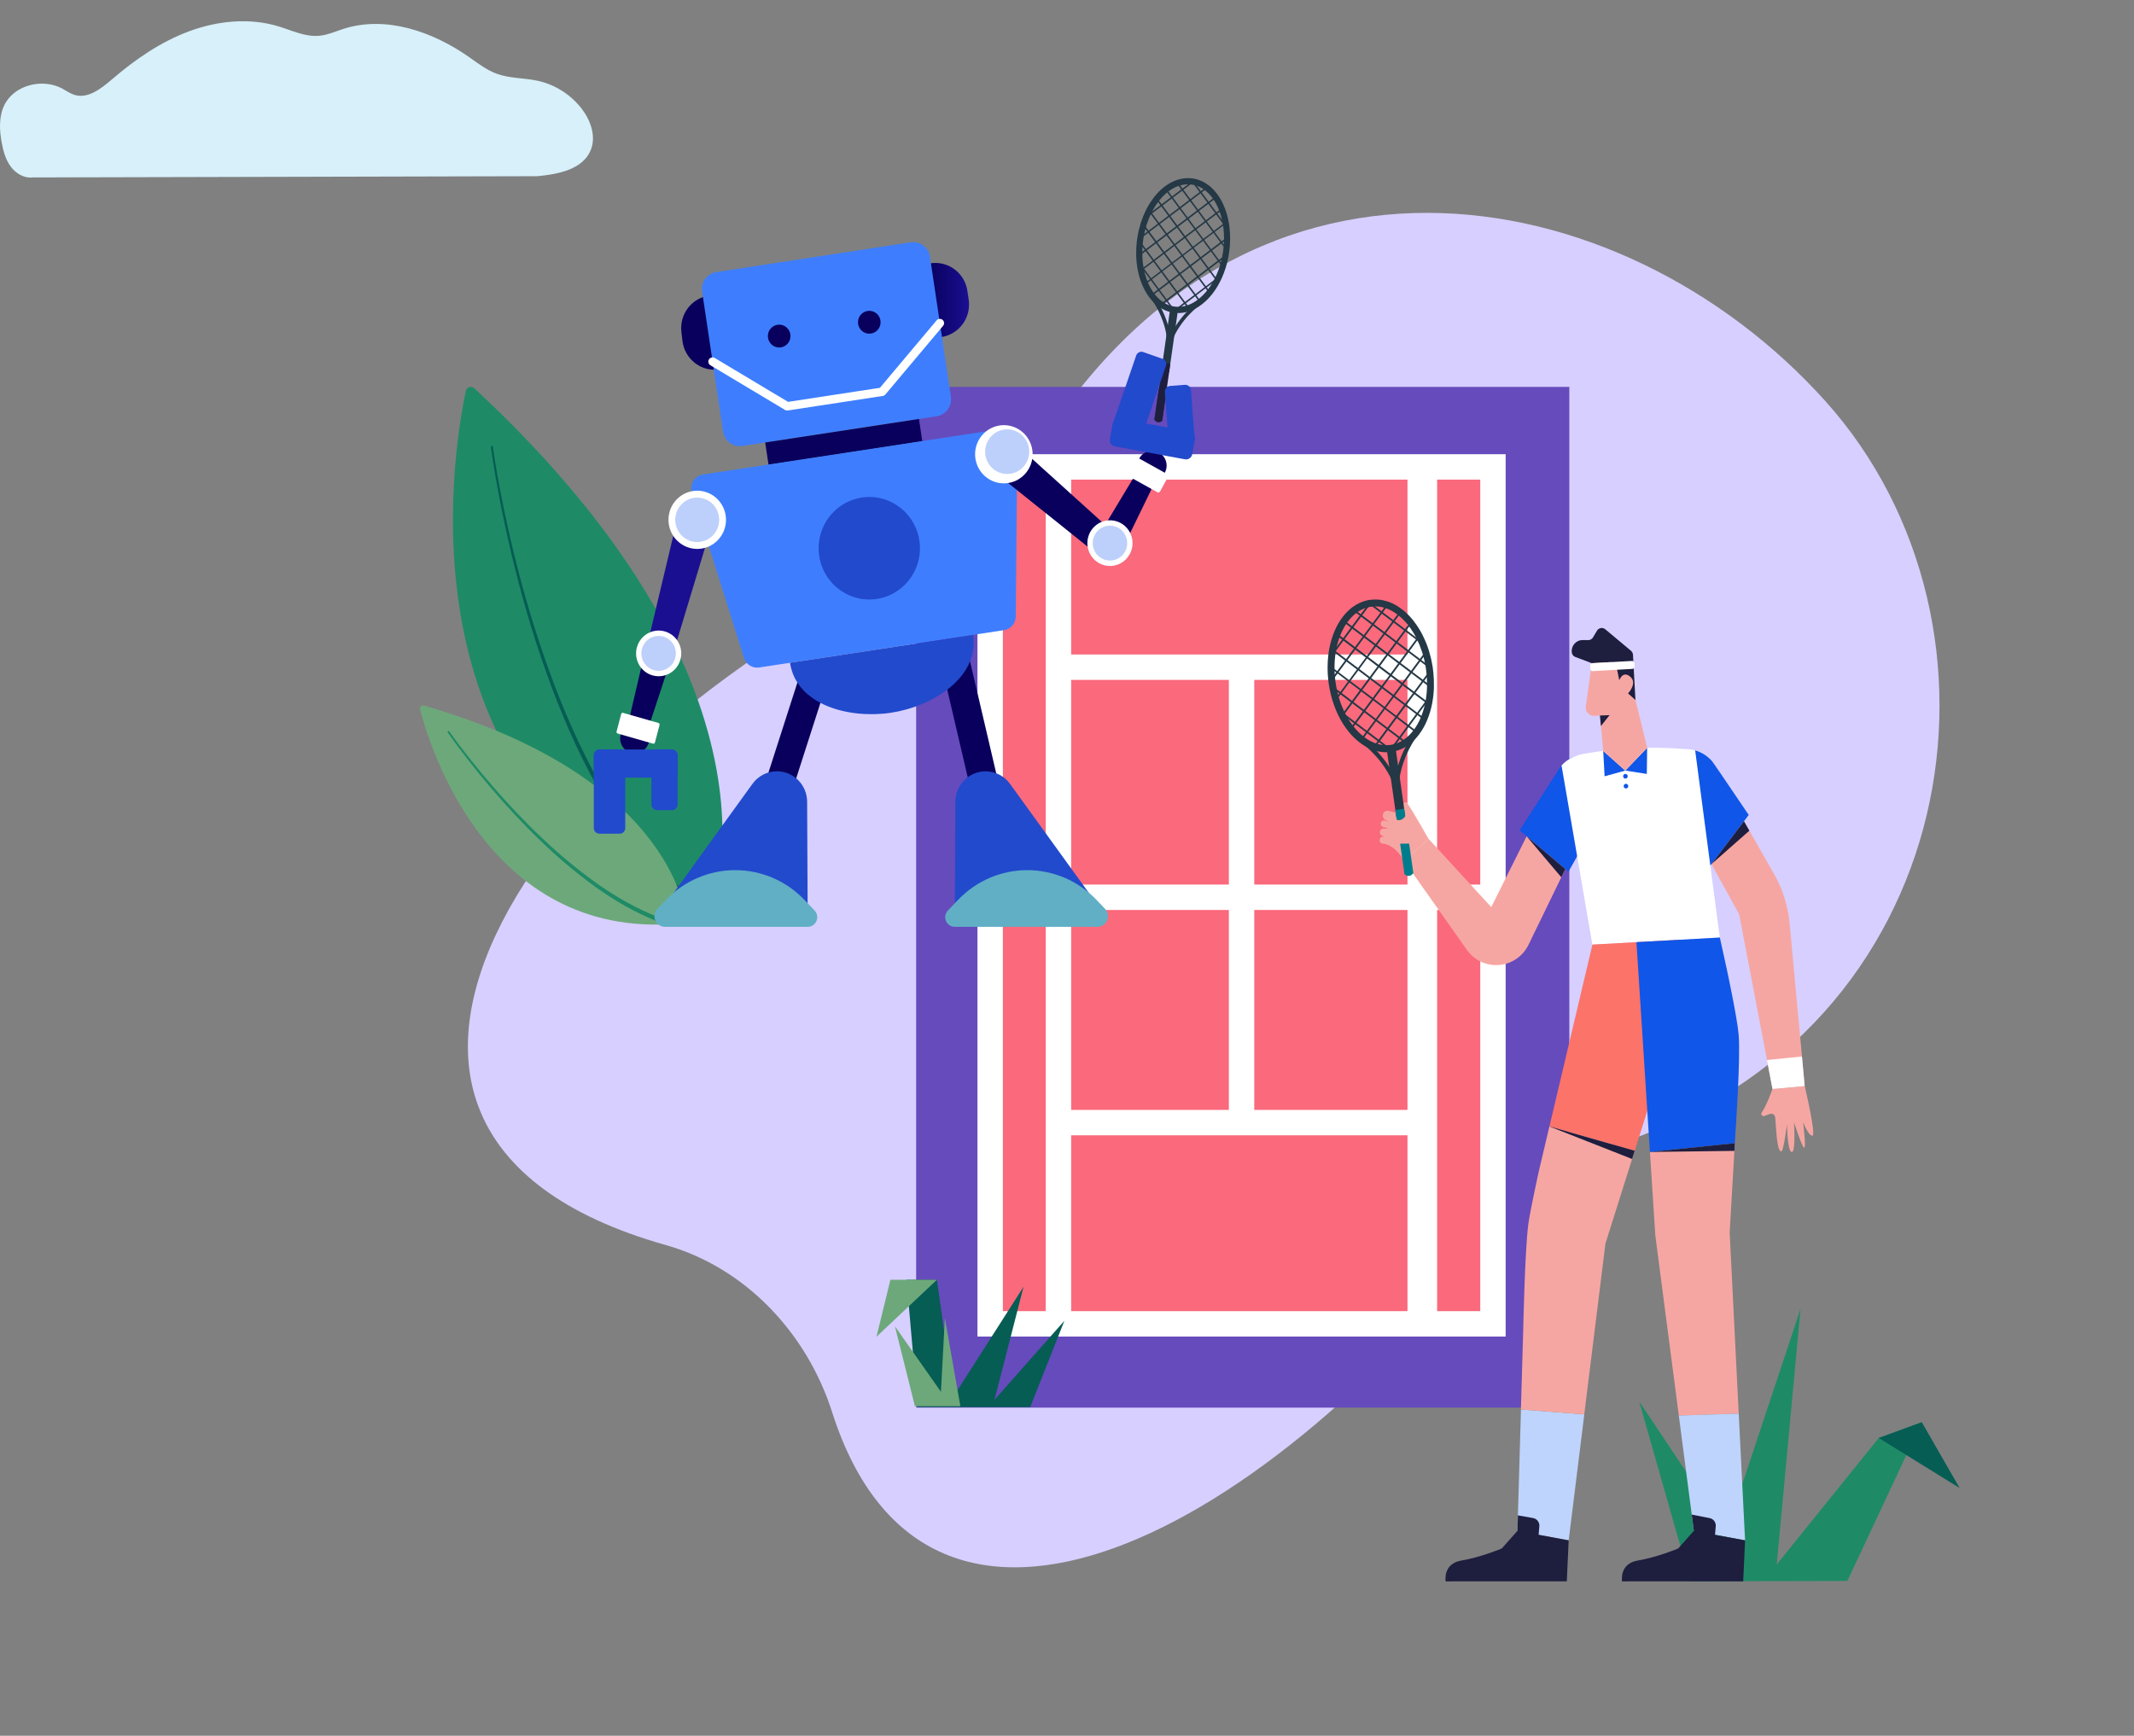 <svg width="504" height="410" viewBox="0 0 504 410" fill="none" xmlns="http://www.w3.org/2000/svg">
<rect x="0" y="0" width="504" height="410" fill="#808080" stroke="none"/>
<path d="M218.199 133.007C228.181 128.609 236.433 120.941 241.832 111.463C291.541 24.188 382.998 41.157 431.107 94.74C478.926 148.002 463.449 243.693 382.125 270.174C372.283 273.379 363.257 279.042 356.964 287.259C298.679 363.365 219.174 404.527 196.535 333.58C190.575 314.904 176.078 299.403 157.212 294.08C60.17 266.697 131.063 171.395 218.199 133.007Z" fill="#D7CFFF"/>
<path d="M399.23 373.516L387.147 331.044L407.726 361.871L425.246 309.158L419.625 369.524L443.716 339.662L453.879 335.928L436.298 373.432L399.23 373.516Z" fill="#1E8B66"/>
<path d="M453.879 335.928L462.814 351.478L443.717 339.662L453.879 335.928Z" fill="#065D54"/>
<path d="M216.372 91.387L216.372 332.49H370.637V91.387H216.372Z" fill="#664BBC"/>
<path d="M233.853 110.286V312.702H352.599V110.286H233.853Z" fill="#FA697C"/>
<path d="M233.853 211.94H352.599" stroke="white" stroke-width="6" stroke-miterlimit="10"/>
<path d="M249.98 312.702V110.282" stroke="white" stroke-width="6" stroke-miterlimit="10"/>
<path d="M335.913 312.702V110.282" stroke="white" stroke-width="7" stroke-miterlimit="10"/>
<path d="M249.98 265.166H335.913" stroke="white" stroke-width="6" stroke-miterlimit="10"/>
<path d="M249.98 157.596H335.913" stroke="white" stroke-width="6" stroke-miterlimit="10"/>
<path d="M293.226 265.166V157.595" stroke="white" stroke-width="6" stroke-miterlimit="10"/>
<path d="M233.853 110.286V312.702H352.599V110.286H233.853Z" stroke="white" stroke-width="6" stroke-miterlimit="10"/>
<path d="M110.019 92.359C107.01 106.497 92.837 189.523 167.431 216.969C167.431 216.969 190.67 164.745 112.015 91.701C111.857 91.557 111.664 91.458 111.456 91.413C111.248 91.369 111.032 91.38 110.829 91.447C110.627 91.514 110.446 91.633 110.303 91.793C110.161 91.953 110.063 92.148 110.019 92.359Z" fill="#1E8B66"/>
<path d="M115.931 105.578C116.254 107.999 116.645 110.4 117.057 112.798C117.469 115.197 117.921 117.591 118.399 119.977C119.354 124.749 120.424 129.495 121.606 134.215C123.948 143.67 126.817 152.984 130.199 162.111C133.62 171.219 137.63 180.13 142.572 188.529C143.799 190.633 145.107 192.687 146.453 194.708C146.798 195.199 147.13 195.719 147.484 196.215L148.542 197.703C149.27 198.685 149.986 199.667 150.748 200.614C153.742 204.469 157.084 208.033 160.731 211.262C160.842 211.357 160.986 211.403 161.132 211.392C161.277 211.38 161.412 211.311 161.508 211.2C161.604 211.088 161.652 210.943 161.643 210.796C161.633 210.648 161.567 210.511 161.459 210.412V210.412C157.844 207.25 154.529 203.754 151.555 199.969C150.82 199.029 150.092 198.066 149.365 197.084L148.309 195.611C147.955 195.12 147.623 194.629 147.278 194.138C145.922 192.142 144.61 190.112 143.397 188.03C138.45 179.723 134.42 170.878 130.951 161.821C127.525 152.741 124.609 143.472 122.217 134.058C121.009 129.355 119.916 124.622 118.937 119.861C118.452 117.482 117.993 115.096 117.559 112.705C117.135 110.314 116.732 107.916 116.397 105.515C116.387 105.453 116.354 105.398 116.305 105.36C116.256 105.322 116.194 105.304 116.133 105.311C116.072 105.321 116.017 105.355 115.98 105.404C115.942 105.454 115.925 105.516 115.931 105.578Z" fill="#065D54"/>
<path d="M99.191 167.529C101.311 175.807 115.591 223.477 162.203 217.951C162.203 217.951 160.786 184.12 100.076 166.643C99.955 166.612 99.828 166.613 99.707 166.647C99.586 166.68 99.476 166.744 99.387 166.833C99.298 166.923 99.233 167.033 99.198 167.155C99.164 167.277 99.162 167.406 99.191 167.529V167.529Z" fill="#6DA87A"/>
<path d="M105.722 172.972C107.326 175.284 109.014 177.523 110.739 179.74C112.464 181.957 114.245 184.122 116.076 186.258C117.908 188.394 119.766 190.485 121.685 192.533C123.604 194.58 125.567 196.588 127.59 198.528C131.619 202.441 135.915 206.062 140.448 209.362L140.873 209.673L141.307 209.973L142.173 210.567L143.042 211.163C143.333 211.362 143.631 211.544 143.927 211.733C144.522 212.109 145.106 212.497 145.708 212.86L147.523 213.925C149.971 215.317 152.508 216.542 155.116 217.593C155.242 217.643 155.382 217.64 155.505 217.586C155.629 217.531 155.726 217.429 155.775 217.302C155.824 217.175 155.822 217.034 155.768 216.909C155.714 216.784 155.613 216.685 155.487 216.636V216.636C152.914 215.625 150.41 214.442 147.991 213.096L146.179 212.06C145.582 211.704 145 211.323 144.408 210.962C144.117 210.776 143.818 210.599 143.529 210.405L142.666 209.823L141.8 209.241L141.358 208.947L140.936 208.642C136.403 205.405 132.102 201.847 128.066 197.995C126.03 196.085 124.065 194.097 122.134 192.079C120.203 190.061 118.333 188.001 116.501 185.875C114.669 183.749 112.876 181.618 111.132 179.421C109.388 177.224 107.687 175.002 106.074 172.724C106.038 172.687 105.991 172.665 105.94 172.66C105.889 172.655 105.839 172.669 105.797 172.698C105.755 172.728 105.725 172.771 105.712 172.82C105.699 172.87 105.703 172.923 105.724 172.969L105.722 172.972Z" fill="#1E8B66"/>
<path d="M221.604 79.706V79.693L219.003 62.297H219.015L219.743 62.187C220.734 62.033 221.745 62.079 222.719 62.321C223.693 62.563 224.61 62.997 225.417 63.599L225.439 63.613C226.252 64.216 226.938 64.976 227.459 65.849C227.979 66.722 228.324 67.691 228.472 68.7L228.78 70.769C228.931 71.778 228.885 72.806 228.644 73.796C228.402 74.786 227.97 75.718 227.372 76.538C226.774 77.359 226.023 78.053 225.16 78.579C224.297 79.106 223.34 79.455 222.344 79.607L221.604 79.706Z" fill="url(#paint0_linear)"/>
<path d="M164.267 85.85L164.024 85.656C163.233 85.025 162.573 84.241 162.083 83.349C161.594 82.458 161.284 81.477 161.171 80.464L160.928 78.382C160.813 77.369 160.896 76.343 161.173 75.363C161.45 74.383 161.915 73.467 162.542 72.669C163.169 71.871 163.945 71.206 164.826 70.712C165.708 70.218 166.677 69.904 167.678 69.79L168.406 69.704V69.719L170.376 87.203H170.363L169.636 87.286C167.731 87.507 165.814 86.994 164.267 85.85V85.85Z" fill="url(#paint1_linear)"/>
<path d="M215.075 57.24L169.184 64.263C166.998 64.597 165.494 66.662 165.825 68.874L170.768 101.946C171.098 104.158 173.138 105.68 175.324 105.346L221.215 98.323C223.401 97.988 224.905 95.924 224.575 93.712L219.632 60.639C219.301 58.427 217.261 56.905 215.075 57.24Z" fill="#3E7EFE"/>
<path d="M206.973 74.007C207.384 74.341 207.689 74.79 207.848 75.298C208.008 75.806 208.015 76.351 207.869 76.864C207.723 77.376 207.43 77.833 207.027 78.177C206.625 78.522 206.131 78.738 205.607 78.798C205.083 78.859 204.554 78.761 204.085 78.517C203.616 78.274 203.229 77.895 202.973 77.429C202.717 76.963 202.602 76.431 202.644 75.899C202.687 75.368 202.883 74.861 203.21 74.442C203.428 74.162 203.699 73.929 204.006 73.756C204.314 73.583 204.652 73.473 205.002 73.432C205.352 73.392 205.706 73.422 206.044 73.521C206.382 73.619 206.698 73.785 206.973 74.007Z" fill="url(#paint2_linear)"/>
<path d="M185.691 77.273C186.103 77.606 186.408 78.056 186.568 78.565C186.727 79.074 186.734 79.619 186.588 80.132C186.441 80.645 186.147 81.102 185.744 81.446C185.34 81.79 184.845 82.006 184.321 82.065C183.796 82.124 183.266 82.025 182.798 81.78C182.329 81.534 181.943 81.154 181.688 80.686C181.433 80.219 181.321 79.686 181.365 79.153C181.41 78.621 181.609 78.115 181.938 77.697C182.157 77.42 182.427 77.189 182.735 77.017C183.042 76.846 183.379 76.737 183.728 76.698C184.076 76.658 184.429 76.689 184.766 76.787C185.103 76.886 185.417 77.051 185.691 77.273V77.273Z" fill="url(#paint3_linear)"/>
<path d="M168.292 85.416L185.919 95.967L208.341 92.537L221.968 76.32" stroke="white" stroke-width="2" stroke-linecap="round" stroke-linejoin="round"/>
<path d="M217.038 98.961L180.72 104.519L181.51 109.801L217.827 104.243L217.038 98.961Z" fill="url(#paint4_linear)"/>
<path d="M272.639 99.139L273.517 92.984L275.395 93.009L274.482 99.404C273.786 99.919 273.158 99.829 272.639 99.139Z" fill="#243845"/>
<path d="M276.353 73.006L278.202 73.281L276.392 85.97L276.11 87.971C275.55 88.126 274.837 88.084 274.339 87.208L274.555 85.71L276.353 73.006Z" fill="#243845"/>
<path d="M277.176 73.867C277.018 73.843 276.865 73.813 276.71 73.784C275.746 73.583 274.828 73.2 274.005 72.655C273.872 72.58 273.746 72.493 273.629 72.394C272.829 71.822 272.12 71.129 271.528 70.34C271.462 70.261 271.387 70.158 271.309 70.055C270.734 69.256 270.246 68.397 269.854 67.492C269.796 67.352 269.742 67.222 269.696 67.094C269.314 66.165 269.017 65.201 268.808 64.217C268.777 64.097 268.747 63.949 268.718 63.797C268.665 63.525 268.612 63.237 268.57 62.943C268.529 62.697 268.49 62.427 268.466 62.155C268.408 61.685 268.367 61.146 268.345 60.537C268.345 60.346 268.33 60.184 268.345 60.017C268.327 59.138 268.364 58.259 268.454 57.385C268.471 57.208 268.49 57.017 268.517 56.833C268.517 56.717 268.549 56.567 268.568 56.418L268.58 56.344C268.607 56.143 268.636 55.949 268.68 55.757C268.822 54.871 269.024 53.996 269.286 53.138C269.323 52.98 269.369 52.824 269.422 52.671C269.565 52.217 269.728 51.766 269.907 51.301C269.992 51.071 270.091 50.825 270.206 50.59C270.324 50.293 270.48 49.956 270.659 49.608L270.839 49.249C271.319 48.345 271.873 47.483 272.493 46.672C272.564 46.573 272.656 46.458 272.736 46.352C273.344 45.596 274.028 44.906 274.776 44.293C274.878 44.209 274.995 44.121 275.111 44.047C275.886 43.447 276.744 42.965 277.656 42.614C277.818 42.557 277.954 42.513 278.088 42.476C279.142 42.123 280.258 42.001 281.363 42.118L281.545 42.14L281.722 42.159H281.771L282.074 42.208L282.379 42.282C283.414 42.534 284.39 42.99 285.252 43.623C285.368 43.708 285.478 43.789 285.584 43.868C286.354 44.487 287.033 45.212 287.603 46.023C287.673 46.119 287.753 46.227 287.826 46.335C288.368 47.15 288.822 48.02 289.18 48.932C289.233 49.058 289.284 49.178 289.33 49.313C289.688 50.269 289.964 51.255 290.155 52.259L290.23 52.652C290.257 52.846 290.279 52.986 290.305 53.143L290.325 53.312C290.354 53.518 290.381 53.722 290.4 53.933C290.477 54.629 290.519 55.329 290.524 56.03C290.532 56.193 290.532 56.357 290.524 56.521C290.521 57.243 290.481 57.964 290.402 58.681C290.402 58.841 290.368 59.035 290.339 59.236C290.339 59.322 290.313 59.462 290.296 59.592C290.259 59.837 290.225 60.083 290.174 60.328C290.153 60.486 290.119 60.677 290.075 60.871C289.934 61.588 289.762 62.287 289.57 62.928C289.517 63.105 289.476 63.25 289.427 63.39C289.2 64.108 288.933 64.813 288.629 65.501C288.556 65.673 288.469 65.859 288.386 66.041L288.001 66.805C287.526 67.71 286.973 68.571 286.348 69.377L286.106 69.684C285.493 70.446 284.799 71.136 284.036 71.744C283.933 71.833 283.825 71.915 283.711 71.989C282.936 72.59 282.078 73.071 281.164 73.418L280.984 73.48C280.902 73.507 280.822 73.531 280.742 73.553C279.853 73.849 278.918 73.978 277.983 73.934C277.798 73.931 277.612 73.918 277.428 73.894C277.381 73.892 277.334 73.887 277.287 73.877L277.176 73.867ZM281.179 43.561C280.278 43.474 279.369 43.578 278.51 43.868C278.369 43.91 278.267 43.947 278.148 43.983C277.366 44.291 276.631 44.709 275.965 45.225C275.856 45.304 275.773 45.363 275.701 45.424C275.023 45.979 274.404 46.603 273.854 47.288C273.774 47.383 273.706 47.467 273.646 47.55C273.073 48.298 272.563 49.092 272.12 49.924L271.945 50.268C271.787 50.575 271.649 50.872 271.523 51.189C271.422 51.397 271.332 51.611 271.254 51.829C271.076 52.276 270.926 52.698 270.788 53.135C270.742 53.275 270.705 53.396 270.674 53.523C270.423 54.347 270.229 55.187 270.094 56.037C270.048 56.238 270.028 56.393 270.004 56.553V56.626C269.987 56.752 269.968 56.872 269.956 57.002C269.929 57.203 269.912 57.375 269.895 57.535C269.811 58.365 269.777 59.199 269.793 60.034C269.793 60.206 269.793 60.324 269.793 60.449C269.815 61.05 269.851 61.546 269.91 61.998C269.931 62.26 269.968 62.489 270.004 62.719C270.043 62.995 270.089 63.255 270.142 63.517C270.169 63.652 270.189 63.763 270.218 63.881C270.412 64.797 270.69 65.694 271.047 66.559C271.098 66.699 271.142 66.805 271.186 66.913C271.532 67.709 271.961 68.465 272.467 69.169C272.535 69.262 272.598 69.348 272.663 69.429C273.182 70.118 273.801 70.723 274.5 71.223C274.576 71.288 274.657 71.346 274.742 71.398C275.425 71.855 276.187 72.176 276.989 72.345C277.108 72.37 277.231 72.394 277.355 72.414L277.474 72.431H277.564C277.715 72.453 277.867 72.464 278.02 72.466C278.796 72.502 279.573 72.393 280.31 72.144C280.414 72.118 280.516 72.086 280.616 72.048L280.819 71.972C281.551 71.676 282.239 71.28 282.865 70.796C282.949 70.739 283.03 70.675 283.107 70.607C283.798 70.058 284.427 69.434 284.983 68.746L285.225 68.449C285.792 67.717 286.294 66.935 286.724 66.112L287.084 65.403C287.161 65.238 287.239 65.074 287.309 64.912C287.596 64.262 287.847 63.596 288.061 62.918C288.107 62.783 288.144 62.673 288.18 62.54C288.375 61.889 288.537 61.229 288.665 60.562C288.704 60.387 288.733 60.233 288.755 60.071C288.808 59.81 288.838 59.592 288.869 59.376C288.884 59.275 288.898 59.167 288.908 59.064C288.935 58.858 288.959 58.706 288.969 58.549C289.044 57.86 289.083 57.167 289.085 56.474C289.092 56.338 289.092 56.202 289.085 56.067C289.081 55.402 289.042 54.738 288.969 54.078C288.949 53.872 288.925 53.685 288.901 53.499L288.879 53.334C288.852 53.187 288.833 53.042 288.813 52.895L288.745 52.544C288.567 51.618 288.312 50.71 287.981 49.829C287.94 49.713 287.896 49.608 287.853 49.505C287.533 48.684 287.126 47.9 286.64 47.167C286.581 47.079 286.513 46.988 286.448 46.897C285.953 46.191 285.363 45.559 284.694 45.019C284.594 44.938 284.505 44.872 284.415 44.806C283.727 44.303 282.952 43.936 282.13 43.723L282.113 43.735L281.603 43.61H281.538H281.458L281.3 43.581L281.179 43.561Z" fill="#243845"/>
<path d="M281.976 42.94L281.688 43.166L279.504 44.808L279.215 45.034L277.032 46.679L276.743 46.895L274.56 48.547L274.271 48.763L272.088 50.415L271.794 50.631L270.557 51.569C270.639 51.343 270.732 51.12 270.833 50.906L271.581 50.342L271.874 50.126L274.058 48.474L274.344 48.255L276.811 46.387L278.995 44.745L279.281 44.519L281.464 42.876L281.481 42.857L281.751 42.65L281.952 42.933C281.952 42.933 281.971 42.933 281.976 42.94Z" fill="#243845"/>
<path d="M285.135 44.442L283.816 45.442L283.527 45.667L281.343 47.312L281.055 47.536L278.871 49.181L276.404 51.049L276.115 51.265L273.932 52.917L273.636 53.133L271.452 54.785L271.159 55.001L269.257 56.45C269.284 56.268 269.308 56.094 269.347 55.922L270.974 54.712L271.261 54.488L273.444 52.843L273.73 52.617L275.914 50.975L276.2 50.757L278.384 49.107L278.67 48.888L280.853 47.236L281.147 47.02L283.33 45.368L283.624 45.152L284.864 44.214C284.936 44.288 285.046 44.361 285.135 44.442Z" fill="#243845"/>
<path d="M287.229 46.755L285.657 47.941L285.368 48.164L283.185 49.809L282.896 50.032L280.712 51.677L278.252 53.545L277.964 53.761L275.78 55.414L275.484 55.63L273.301 57.282L273.007 57.498L270.824 59.15L269.029 60.51C269.029 60.353 269.014 60.206 269.029 60.051L270.324 59.069L270.61 58.853L272.794 57.208L273.08 56.985L275.263 55.34L275.552 55.117L277.736 53.472L280.489 51.385L282.673 49.733L282.966 49.517L285.15 47.865L285.443 47.649L287.018 46.458C287.093 46.556 287.168 46.657 287.229 46.755Z" fill="#243845"/>
<path d="M288.655 49.568L287.508 50.437L287.219 50.661L285.036 52.306L284.747 52.529L282.564 54.174L282.277 54.39L280.094 56.042L279.805 56.258L277.622 57.91L277.326 58.126L275.155 59.779L274.859 59.995L272.675 61.647L272.382 61.863L270.198 63.508L269.902 63.731L269.519 64.06C269.487 63.93 269.461 63.802 269.436 63.665L272.493 61.35L274.677 59.705L274.965 59.481L282.071 54.1L282.365 53.882L284.548 52.23L284.842 52.014L287.025 50.361L288.541 49.215C288.566 49.333 288.614 49.45 288.655 49.568Z" fill="#243845"/>
<path d="M289.526 52.797L289.347 52.932L289.06 53.15L286.877 54.802L286.583 55.018L284.4 56.67L284.106 56.886L281.923 58.531L281.629 58.755L279.446 60.4L279.157 60.623L276.974 62.268L276.685 62.491L274.502 64.136L274.213 64.359L272.042 66.007L271.746 66.23L270.516 67.207C270.467 67.089 270.419 66.962 270.375 66.854L271.588 65.94L271.874 65.724L274.058 64.072L274.346 63.856L276.53 62.211L276.819 61.988L279.002 60.343L279.298 60.12L281.469 58.475L283.937 56.607L284.23 56.391L286.414 54.739L286.707 54.52L288.891 52.868L289.179 52.652L289.497 52.406C289.478 52.529 289.502 52.666 289.526 52.797Z" fill="#243845"/>
<path d="M289.805 56.027C289.814 56.178 289.814 56.329 289.805 56.479L288.731 57.299L288.437 57.515L286.254 59.167L285.96 59.383L283.493 61.252L281.309 62.896L281.016 63.12L278.832 64.764L278.544 64.99L276.36 66.633L276.071 66.859L272.064 69.893C271.988 69.8 271.916 69.701 271.843 69.601L273.391 68.427L273.677 68.211L275.86 66.559L276.149 66.343L278.333 64.698L278.621 64.475L281.088 62.607L283.272 60.962L283.568 60.738L285.739 59.094L286.033 58.877L288.216 57.225L288.51 57.009L289.805 56.027Z" fill="#243845"/>
<path d="M289.473 60.174C289.446 60.355 289.415 60.53 289.376 60.702L288.112 61.664L287.818 61.88L285.351 63.748L283.167 65.393L282.874 65.617L280.69 67.261L280.402 67.487L278.218 69.129L275.751 70.998L275.465 71.216L274.373 72.041C274.263 71.978 274.159 71.905 274.06 71.825L278.005 68.84L280.188 67.195L280.477 66.972L287.583 61.59L287.876 61.374L289.473 60.174Z" fill="#243845"/>
<path d="M287.973 65.197C287.874 65.442 287.762 65.668 287.656 65.899L287.491 66.022L287.197 66.245L285.014 67.89L284.72 68.113L282.537 69.758L282.25 69.984L280.067 71.626L279.781 71.845L277.985 73.202L277.6 73.495L277.313 73.713L277.09 73.421L277.386 73.197L277.442 73.161L279.557 71.553L279.853 71.337L282.037 69.684L282.33 69.468L284.803 67.6L286.986 65.955L287.282 65.732L287.973 65.197Z" fill="#243845"/>
<path d="M277.622 73.494L277.335 73.713L277.112 73.421L276.85 73.065L275.489 71.216L275.273 70.924L273.643 68.727L273.43 68.427L271.797 66.218L271.583 65.918L269.951 63.709L269.737 63.412L269.276 62.837C269.237 62.592 269.201 62.346 269.179 62.089L270.011 63.218L270.234 63.508L271.857 65.717L272.081 66.009L273.704 68.219L273.927 68.511L275.552 70.72L275.766 71.01L277.362 73.16L277.398 73.21L277.622 73.494Z" fill="#243845"/>
<path d="M280.897 72.728C280.78 72.775 280.66 72.814 280.538 72.846L279.81 71.845L279.587 71.552L277.964 69.343L277.748 69.051L276.115 66.854L275.902 66.554L274.269 64.345L274.055 64.048L272.423 61.838L272.209 61.541L270.584 59.344L269.174 57.437C269.189 57.267 269.208 57.085 269.232 56.911L270.649 58.828L270.87 59.126L272.495 61.335L274.558 64.121L276.19 66.331L276.404 66.62L278.037 68.83L278.25 69.12L279.883 71.329L280.096 71.619L280.897 72.728Z" fill="#243845"/>
<path d="M283.59 71.16C283.498 71.24 283.401 71.316 283.301 71.386L282.044 69.684L280.417 67.487L280.203 67.195L278.57 64.986L278.357 64.694L276.724 62.484L276.511 62.194L274.878 59.985L274.664 59.695L273.032 57.486L272.818 57.196L271.185 54.987L269.972 53.337C270.009 53.187 270.05 53.045 270.101 52.898L273.332 57.267L274.96 59.477L275.181 59.774L278.653 64.47L278.866 64.76L280.499 66.969L280.713 67.259L282.345 69.468L283.59 71.16Z" fill="#243845"/>
<path d="M285.785 68.926L285.542 69.225L284.727 68.12L284.511 67.831L282.881 65.621L282.665 65.332L281.035 63.122L280.819 62.833L279.193 60.623L278.98 60.333L277.354 58.124L277.134 57.834L275.508 55.625L275.295 55.335L273.662 53.126L273.448 52.836L271.816 50.627L271.602 50.337L271.301 49.929L271.486 49.563L275.799 55.423L277.425 57.633L277.646 57.93L285.785 68.926Z" fill="#243845"/>
<path d="M287.547 66.103C287.486 66.22 287.423 66.348 287.362 66.461L287.197 66.245L285.351 63.748L285.135 63.459L283.505 61.249L281.443 58.463L279.817 56.253L279.596 55.964L277.971 53.754L273.058 47.111C273.131 47.01 273.211 46.91 273.301 46.819L274.361 48.252L276.423 51.041L278.054 53.251L278.269 53.543L279.902 55.752L280.116 56.049L281.748 58.259L281.962 58.549L283.595 60.758L283.808 61.048L285.441 63.257L285.654 63.547L287.287 65.756L287.501 66.046L287.547 66.103Z" fill="#243845"/>
<path d="M288.886 62.71C288.842 62.85 288.798 62.999 288.75 63.142L287.818 61.88L287.602 61.59L285.972 59.381L283.91 56.594L282.287 54.385L282.064 54.095L280.438 51.886L280.225 51.596L278.592 49.387L278.379 49.097L276.746 46.888L276.532 46.598L275.237 44.867C275.329 44.791 275.429 44.717 275.526 44.649L276.819 46.399L277.035 46.691L278.665 48.901L278.881 49.193L280.511 51.402L280.727 51.694L282.357 53.904L282.573 54.196L284.204 56.405L284.419 56.695L286.05 58.905L286.266 59.194L287.896 61.404L288.112 61.693L288.886 62.71Z" fill="#243845"/>
<path d="M289.628 59.123L288.439 57.515L288.223 57.225L286.593 55.016L284.531 52.232L282.906 50.035L282.685 49.735L281.059 47.538L277.906 43.291C278.029 43.249 278.148 43.208 278.274 43.173L279.274 44.526L282.966 49.519L283.182 49.812L284.812 52.021L289.665 58.6C289.679 58.77 289.655 58.944 289.628 59.123Z" fill="#243845"/>
<path d="M289.599 53.273C289.63 53.519 289.662 53.749 289.686 53.995L289.06 53.15L287.229 50.661L287.008 50.361L285.382 48.164L281.447 42.854C281.453 42.851 281.459 42.849 281.465 42.849C281.472 42.849 281.478 42.851 281.484 42.854L281.753 42.648L281.954 42.93H281.969L285.445 47.634L285.661 47.926L287.284 50.136L287.508 50.428L289.133 52.637L289.346 52.927L289.589 53.261L289.599 53.273Z" fill="#243845"/>
<path d="M274.424 86.533L274.543 85.705L276.387 85.971L276.106 87.971L274.485 99.404C273.789 99.917 273.168 99.826 272.641 99.136L274.424 86.533Z" fill="#1E1E3F"/>
<path d="M275.671 80.616C275.218 74.845 271.816 70.485 271.79 70.441L272.452 69.903C272.6 70.087 276.052 74.506 276.528 80.547L275.671 80.616Z" fill="#243845"/>
<path d="M276.716 80.768L275.923 80.464C278.063 74.803 282.607 71.55 282.799 71.415L283.284 72.12C283.24 72.149 278.759 75.363 276.716 80.768Z" fill="#243845"/>
<path d="M237.124 148.844L179.291 157.665C178.527 157.781 177.746 157.618 177.09 157.204C176.434 156.791 175.945 156.154 175.711 155.409L163.425 116.326C163.283 115.873 163.239 115.393 163.297 114.921C163.356 114.449 163.514 113.995 163.763 113.591C164.011 113.187 164.343 112.843 164.736 112.581C165.129 112.32 165.573 112.147 166.038 112.076L236.524 101.331C236.989 101.26 237.464 101.292 237.916 101.425C238.367 101.557 238.785 101.788 239.14 102.1C239.495 102.412 239.779 102.798 239.972 103.232C240.165 103.666 240.263 104.137 240.258 104.613L239.899 145.611C239.894 146.397 239.612 147.155 239.103 147.748C238.594 148.341 237.892 148.73 237.124 148.844V148.844Z" fill="#3E7EFE"/>
<path d="M187.821 184.527L180.96 184.141L189.209 158.472L196.07 158.858L187.821 184.527Z" fill="url(#paint5_linear)"/>
<path d="M228.819 184.721L235.677 184.335L228.506 153.676L221.645 154.061L228.819 184.721Z" fill="url(#paint6_linear)"/>
<path d="M154.383 154.113L156.892 154.788C157.378 154.919 157.896 154.852 158.335 154.602C158.773 154.351 159.098 153.937 159.238 153.447L168.289 123.497L161.29 121.609C161.156 121.573 161.015 121.564 160.877 121.583C160.739 121.603 160.606 121.65 160.487 121.722C160.367 121.794 160.262 121.889 160.18 122.003C160.097 122.116 160.037 122.245 160.005 122.382L153.01 151.758C152.888 152.254 152.964 152.779 153.221 153.22C153.477 153.66 153.895 153.981 154.383 154.113V154.113Z" fill="url(#paint7_linear)"/>
<path d="M158.105 121.012C158.451 119.699 159.174 118.518 160.183 117.62C161.192 116.722 162.442 116.147 163.774 115.968C165.106 115.789 166.46 116.014 167.666 116.614C168.872 117.213 169.875 118.162 170.548 119.339C171.221 120.515 171.534 121.868 171.447 123.225C171.361 124.582 170.879 125.882 170.062 126.962C169.245 128.041 168.13 128.851 166.858 129.289C165.586 129.727 164.214 129.774 162.916 129.423C161.176 128.953 159.692 127.803 158.79 126.226C157.887 124.648 157.641 122.773 158.105 121.012V121.012Z" fill="white"/>
<path d="M169.471 124.766C170.551 122.081 169.276 119.019 166.622 117.926C163.969 116.833 160.943 118.124 159.863 120.808C158.783 123.493 160.058 126.556 162.711 127.649C165.364 128.742 168.391 127.451 169.471 124.766Z" fill="#BDD0FB"/>
<path d="M150.026 170.175L151.989 170.732C152.782 170.956 153.561 170.656 153.745 170.057L158.997 154.1L153.524 152.546C153.08 152.418 152.646 152.598 152.554 152.939L148.864 168.675C148.723 169.284 149.235 169.949 150.026 170.175Z" fill="url(#paint8_linear)"/>
<path d="M150.424 152.885C150.708 151.856 151.287 150.935 152.089 150.239C152.89 149.542 153.878 149.103 154.927 148.975C155.975 148.847 157.038 149.037 157.98 149.521C158.922 150.004 159.7 150.76 160.218 151.692C160.735 152.624 160.968 153.69 160.886 154.755C160.804 155.821 160.412 156.838 159.758 157.678C159.105 158.518 158.22 159.142 157.216 159.473C156.212 159.804 155.133 159.825 154.116 159.535C152.756 159.147 151.604 158.229 150.911 156.983C150.219 155.736 150.044 154.262 150.424 152.885V152.885Z" fill="white"/>
<path d="M159.616 154.552C159.738 152.281 158.016 150.339 155.771 150.216C153.526 150.093 151.608 151.835 151.486 154.107C151.365 156.379 153.086 158.32 155.331 158.443C157.576 158.566 159.495 156.824 159.616 154.552Z" fill="#BDD0FB"/>
<path d="M153.335 174.894C153.27 175.387 153.102 175.861 152.842 176.283C152.582 176.705 152.235 177.067 151.825 177.342C151.416 177.618 150.953 177.802 150.467 177.882C149.982 177.961 149.485 177.935 149.01 177.804C148.536 177.674 148.094 177.442 147.715 177.125C147.336 176.807 147.029 176.412 146.813 175.964C146.598 175.517 146.48 175.028 146.466 174.53C146.453 174.033 146.545 173.538 146.736 173.079L153.335 174.894Z" fill="url(#paint9_linear)"/>
<path d="M154.477 170.475L155.528 170.777C155.574 170.792 155.618 170.816 155.655 170.847C155.692 170.879 155.723 170.918 155.746 170.962C155.768 171.005 155.782 171.053 155.786 171.102C155.791 171.152 155.785 171.201 155.771 171.248L154.681 175.387C154.657 175.483 154.596 175.566 154.512 175.617C154.428 175.668 154.328 175.683 154.232 175.66L145.863 173.261C145.816 173.247 145.773 173.223 145.735 173.192C145.697 173.161 145.667 173.122 145.644 173.078C145.621 173.035 145.608 172.987 145.603 172.938C145.599 172.889 145.605 172.839 145.62 172.792L146.709 168.653C146.733 168.557 146.793 168.475 146.877 168.424C146.96 168.372 147.061 168.357 147.156 168.381L148.126 168.658L154.477 170.475Z" fill="white"/>
<path d="M260.87 129.885L262.529 127.864C262.851 127.472 263.009 126.968 262.968 126.46C262.927 125.952 262.691 125.481 262.311 125.147L239.13 104.189L234.501 109.835C234.412 109.944 234.346 110.069 234.306 110.204C234.266 110.339 234.252 110.48 234.267 110.62C234.281 110.761 234.323 110.896 234.39 111.02C234.457 111.143 234.547 111.252 234.656 111.34L258.189 130.174C258.584 130.491 259.087 130.638 259.588 130.584C260.089 130.53 260.55 130.279 260.87 129.885V129.885Z" fill="url(#paint10_linear)"/>
<path d="M232.75 112.587C231.716 111.718 230.959 110.559 230.577 109.256C230.194 107.952 230.202 106.563 230.599 105.264C230.997 103.965 231.766 102.815 232.81 101.958C233.854 101.102 235.125 100.578 236.463 100.453C237.802 100.328 239.146 100.607 240.327 101.256C241.509 101.904 242.473 102.893 243.099 104.096C243.725 105.299 243.984 106.663 243.844 108.016C243.704 109.368 243.17 110.648 242.311 111.693C241.159 113.094 239.506 113.975 237.713 114.142C235.92 114.31 234.135 113.75 232.75 112.587V112.587Z" fill="white"/>
<path d="M241.972 109.941C243.748 107.65 243.353 104.337 241.09 102.54C238.827 100.743 235.553 101.142 233.777 103.432C232.001 105.722 232.395 109.036 234.658 110.833C236.922 112.63 240.196 112.231 241.972 109.941Z" fill="#BDD0FB"/>
<path d="M271.037 114.097L269.247 113.115C268.519 112.717 267.697 112.832 267.386 113.377L258.745 127.744L263.737 130.496C264.143 130.719 264.606 130.643 264.764 130.329L271.828 115.815C272.112 115.26 271.758 114.494 271.037 114.097Z" fill="url(#paint11_linear)"/>
<path d="M266.833 130.869C266.329 131.808 265.562 132.575 264.627 133.073C263.692 133.571 262.632 133.776 261.582 133.664C260.531 133.552 259.537 133.127 258.726 132.443C257.914 131.759 257.322 130.846 257.023 129.821C256.724 128.796 256.732 127.704 257.047 126.684C257.362 125.663 257.969 124.761 258.791 124.089C259.613 123.418 260.613 123.009 261.665 122.914C262.717 122.818 263.774 123.041 264.701 123.553C265.941 124.239 266.862 125.394 267.261 126.765C267.661 128.136 267.507 129.612 266.833 130.869V130.869Z" fill="white"/>
<path d="M266.04 129.497C266.702 127.322 265.496 125.017 263.347 124.348C261.198 123.678 258.92 124.899 258.259 127.073C257.597 129.247 258.803 131.553 260.952 132.222C263.101 132.891 265.379 131.671 266.04 129.497Z" fill="#BDD0FB"/>
<path d="M268.854 108.75C269.026 108.284 269.294 107.861 269.641 107.509C269.988 107.157 270.405 106.885 270.865 106.709C271.324 106.533 271.815 106.459 272.305 106.491C272.796 106.523 273.273 106.661 273.706 106.895C274.14 107.129 274.519 107.454 274.818 107.849C275.117 108.243 275.329 108.697 275.44 109.181C275.552 109.666 275.559 110.168 275.463 110.656C275.367 111.143 275.169 111.604 274.883 112.008L268.854 108.75Z" fill="url(#paint12_linear)"/>
<path d="M266.78 112.624L265.824 112.091C265.652 111.995 265.654 111.654 265.824 111.33L267.522 108.22C267.699 107.896 267.981 107.709 268.153 107.807L275.775 112.044C275.948 112.14 275.945 112.481 275.775 112.805L274.077 115.916C273.903 116.24 273.619 116.427 273.446 116.328L272.571 115.837L266.78 112.624Z" fill="white"/>
<path d="M190.738 213.522H157.212L177.729 185.128C178.393 184.214 179.26 183.471 180.261 182.959C181.262 182.447 182.367 182.181 183.489 182.182C185.375 182.182 187.184 182.937 188.522 184.283C189.859 185.629 190.615 187.457 190.624 189.366L190.738 213.522Z" fill="#224ACC"/>
<path d="M157.311 212.54L155.271 214.676C154.932 215.029 154.704 215.476 154.615 215.96C154.526 216.444 154.58 216.944 154.77 217.397C154.96 217.85 155.278 218.237 155.683 218.508C156.089 218.78 156.565 218.924 157.052 218.923H190.774C191.216 218.92 191.648 218.786 192.015 218.537C192.382 218.288 192.669 217.935 192.839 217.522C193.009 217.109 193.055 216.655 192.972 216.215C192.889 215.776 192.679 215.371 192.37 215.052L189.973 212.54C187.855 210.323 185.318 208.56 182.512 207.356C179.706 206.152 176.69 205.531 173.642 205.531C170.595 205.531 167.578 206.152 164.773 207.356C161.967 208.56 159.43 210.323 157.311 212.54Z" fill="#60AFC5"/>
<path d="M225.522 213.522H259.048L238.528 185.136C237.865 184.221 236.997 183.478 235.997 182.966C234.996 182.455 233.89 182.188 232.769 182.19V182.19C230.883 182.19 229.073 182.946 227.736 184.292C226.399 185.639 225.643 187.466 225.634 189.375L225.522 213.522Z" fill="#224ACC"/>
<path d="M258.948 212.54L260.986 214.676C261.325 215.029 261.553 215.476 261.642 215.96C261.731 216.443 261.678 216.943 261.488 217.396C261.298 217.849 260.981 218.236 260.575 218.507C260.17 218.779 259.694 218.924 259.208 218.923H225.486C225.044 218.923 224.611 218.791 224.243 218.544C223.874 218.297 223.586 217.946 223.413 217.534C223.241 217.123 223.192 216.669 223.273 216.229C223.353 215.789 223.56 215.383 223.867 215.062L226.284 212.54C228.402 210.323 230.94 208.56 233.746 207.356C236.552 206.152 239.568 205.531 242.616 205.531C245.664 205.531 248.68 206.152 251.486 207.356C254.292 208.56 256.83 210.323 258.948 212.54V212.54Z" fill="#60AFC5"/>
<path d="M210.454 168.351C220.347 166.844 231.318 159.977 229.831 149.966L186.584 156.553C188.076 166.564 200.56 169.851 210.454 168.351Z" fill="#224ACC"/>
<path d="M205.305 141.607C211.915 141.607 217.273 136.185 217.273 129.497C217.273 122.808 211.915 117.386 205.305 117.386C198.696 117.386 193.338 122.808 193.338 129.497C193.338 136.185 198.696 141.607 205.305 141.607Z" fill="#224ACC"/>
<path d="M158.524 177.032H141.729C140.907 177.032 140.241 177.705 140.241 178.537V182.18C140.241 183.011 140.907 183.685 141.729 183.685H158.524C159.345 183.685 160.011 183.011 160.011 182.18V178.537C160.011 177.705 159.345 177.032 158.524 177.032Z" fill="#224ACC"/>
<path d="M146.372 177.032H141.542C140.824 177.032 140.241 177.621 140.241 178.348V195.601C140.241 196.328 140.824 196.917 141.542 196.917H146.372C147.09 196.917 147.672 196.328 147.672 195.601V178.348C147.672 177.621 147.09 177.032 146.372 177.032Z" fill="#224ACC"/>
<path d="M158.689 177.032H155.201C154.456 177.032 153.852 177.643 153.852 178.397V190.014C153.852 190.767 154.456 191.378 155.201 191.378H158.689C159.434 191.378 160.038 190.767 160.038 190.014V178.397C160.038 177.643 159.434 177.032 158.689 177.032Z" fill="#224ACC"/>
<path d="M281.03 101.945L264.507 98.898C263.699 98.749 262.924 99.291 262.777 100.108L262.131 103.693C261.984 104.51 262.52 105.294 263.328 105.443L279.851 108.49C280.659 108.64 281.433 108.097 281.581 107.28L282.226 103.696C282.374 102.878 281.838 102.094 281.03 101.945Z" fill="#224ACC"/>
<path d="M274.557 84.756L269.993 83.157C269.314 82.919 268.574 83.283 268.339 83.97L262.76 100.273C262.525 100.96 262.884 101.709 263.563 101.947L268.127 103.547C268.806 103.784 269.547 103.421 269.782 102.734L275.361 86.43C275.596 85.743 275.236 84.994 274.557 84.756Z" fill="#224ACC"/>
<path d="M279.828 90.899L276.35 91.169C275.607 91.227 275.051 91.883 275.108 92.635L275.987 104.217C276.044 104.969 276.692 105.532 277.435 105.474L280.914 105.204C281.656 105.146 282.212 104.49 282.155 103.738L281.277 92.155C281.22 91.404 280.571 90.841 279.828 90.899Z" fill="#224ACC"/>
<path d="M126.87 41.62C131.814 41.168 137.712 40.036 139.548 35.37C140.798 32.195 139.522 28.515 137.472 25.795C134.891 22.406 131.219 20.037 127.093 19.101C123.859 18.379 120.433 18.561 117.318 17.422C114.87 16.528 112.779 14.873 110.635 13.378C102.073 7.415 91.148 3.652 81.224 6.784C79.266 7.403 77.359 8.282 75.316 8.456C72.038 8.736 68.921 7.182 65.77 6.227C58.904 4.143 51.4 4.894 44.663 7.391C37.926 9.887 31.931 14.041 26.456 18.73C23.906 20.917 20.783 23.394 17.588 22.412C16.564 22.096 15.681 21.445 14.74 20.939C10.021 18.379 3.226 20.075 0.948 24.98C-0.304 27.681 -0.132 30.826 0.414 33.752C0.785 35.738 1.343 37.744 2.539 39.361C3.735 40.979 5.693 42.143 7.678 41.912L126.87 41.62Z" fill="#D7F0F9"/>
<path d="M225.159 329.912L241.738 303.941L234.878 330.634L251.382 311.979L243.31 332.37H216.743L214.103 302.289H221.28L225.159 329.912Z" fill="#065D54"/>
<path d="M221.28 302.289H210.294L207.007 315.737L221.28 302.289Z" fill="#6DA87A"/>
<path d="M216.08 332.156L211.364 313.282L222.228 328.756L223.157 311.328L226.818 332.156H216.08Z" fill="#6DA87A"/>
<path d="M364.475 189.732L364.456 189.751L352.197 214.262L337.39 198.139L331.585 203.301L346.42 224.34C347.275 225.558 348.429 226.53 349.768 227.161C351.106 227.791 352.584 228.059 354.056 227.937C355.528 227.816 356.943 227.309 358.163 226.467C359.382 225.624 360.365 224.476 361.013 223.133L371.857 200.805C370.12 197.416 367.313 193.371 364.475 189.732Z" fill="#F6A6A2"/>
<path d="M418.96 206.387L403.139 178.656L393.334 184.386L410.749 215.972L418.633 257.232L426.23 256.532L422.677 218.243C422.302 214.065 421.034 210.02 418.96 206.387V206.387Z" fill="#F6A6A2"/>
<path d="M404.392 179.857C404.666 180.172 408.463 185.798 413.007 192.498L403.941 204.452L399.485 198.736L400.375 177.261C401.936 177.714 403.334 178.616 404.397 179.857H404.392Z" fill="#1056E8"/>
<path d="M358.387 361.606L370.483 363.844L374.173 334.096L359.217 332.928L358.387 361.606Z" fill="#BED4FC"/>
<path d="M386.079 271.819L365.933 266.075L363.422 276.692C363.422 276.692 361.378 285.997 360.95 289.18C360.125 295.432 359.741 314.397 359.741 314.397L359.205 332.928L374.161 334.096L379.167 293.722L386.079 271.819Z" fill="#F6A6A2"/>
<path d="M408.505 291.145L409.727 270.029L389.678 272.105L390.945 291.798L396.497 334.36L410.645 333.912L408.505 291.145Z" fill="#F6A6A2"/>
<path d="M396.496 334.36L400.051 361.606L412.145 363.844L410.645 333.912L396.496 334.36Z" fill="#BED4FC"/>
<path d="M385.2 153.718L379.118 148.633C378.973 148.513 378.804 148.425 378.623 148.377C378.442 148.328 378.253 148.319 378.068 148.351C377.883 148.383 377.707 148.455 377.553 148.562C377.398 148.668 377.267 148.807 377.17 148.969L376.225 150.562C376.108 150.759 375.941 150.922 375.743 151.033C375.544 151.145 375.32 151.202 375.093 151.199L373.802 151.182C373.435 151.178 373.071 151.252 372.734 151.402C372.398 151.551 372.097 151.772 371.852 152.048C371.607 152.325 371.423 152.652 371.313 153.006C371.203 153.361 371.169 153.735 371.214 154.104C371.241 154.342 371.333 154.568 371.478 154.757C371.623 154.946 371.817 155.091 372.038 155.177L375.73 156.567C375.869 156.62 375.997 156.696 376.11 156.792L386.255 165.396L385.67 154.666C385.661 154.483 385.614 154.305 385.533 154.142C385.452 153.979 385.339 153.834 385.2 153.718V153.718Z" fill="#1E1E3F"/>
<path d="M374.533 166.867L375.95 156.645L380.346 156.397C380.677 156.379 381.004 156.481 381.267 156.685C381.531 156.889 381.714 157.181 381.783 157.509L382.431 160.684C382.431 160.684 383.255 158.307 385.033 159.85C386.81 161.393 384.5 163.787 384.5 163.787L386.269 165.391L389.373 178.064C389.449 178.386 389.497 178.713 389.516 179.043C389.601 180.434 389.151 181.805 388.261 182.868C387.37 183.932 386.108 184.605 384.738 184.749C383.368 184.893 381.996 184.495 380.909 183.639C379.822 182.782 379.105 181.534 378.906 180.155V180.155V180.133C378.884 179.972 378.868 179.81 378.859 179.646C378.858 179.623 378.858 179.6 378.859 179.577L377.887 169.013L376.565 169.085C376.28 169.105 375.993 169.059 375.727 168.952C375.46 168.845 375.221 168.679 375.026 168.467C374.831 168.254 374.686 168 374.6 167.723C374.515 167.446 374.492 167.154 374.533 166.867Z" fill="#F6A6A2"/>
<path d="M377.87 169.013L380.145 168.918L378.098 171.495L377.87 169.013Z" fill="#1E1E3F"/>
<path d="M376.15 158.521L385.553 157.996C385.841 157.98 386.062 157.731 386.046 157.44L386.001 156.618C385.985 156.327 385.739 156.104 385.451 156.12L376.048 156.645C375.76 156.661 375.539 156.91 375.555 157.202L375.6 158.023C375.616 158.314 375.862 158.538 376.15 158.521Z" fill="white"/>
<path d="M367.834 182.207C368.51 180.978 369.511 179.963 370.723 179.276C371.936 178.588 373.314 178.256 374.703 178.315L376.626 194.958L370.428 205.9L358.889 196.126L367.826 182.226L367.834 182.207Z" fill="#1056E8"/>
<path d="M360.554 197.547L369.683 205.269L368.738 207.215L360.554 197.547Z" fill="#1E1E3F"/>
<path d="M368.802 180.836C368.802 180.836 370.293 178.754 374.021 178.056C377.767 177.391 381.55 176.96 385.348 176.766C389.242 176.549 393.146 176.584 397.035 176.872C397.398 176.872 398.48 176.939 399.054 176.997C399.501 177.027 399.941 177.121 400.362 177.275L406.175 221.476L376.087 223.144L368.802 180.836Z" fill="white"/>
<path d="M326.027 197.919C326.464 197.394 327.338 197.641 327.338 197.641C327.338 197.641 327.033 197.574 326.574 197.466C326.378 197.423 326.203 197.313 326.079 197.154C325.954 196.996 325.887 196.798 325.89 196.596V196.579C325.896 196.346 325.991 196.124 326.157 195.961C326.322 195.799 326.544 195.708 326.775 195.709C327.492 195.709 327.997 195.731 327.997 195.731C327.997 195.731 327.431 195.57 326.645 195.322C326.465 195.269 326.31 195.151 326.209 194.99C326.108 194.83 326.068 194.638 326.096 194.45V194.45C326.115 194.338 326.156 194.232 326.219 194.138C326.281 194.045 326.362 193.966 326.457 193.906C326.552 193.847 326.658 193.808 326.769 193.794C326.879 193.779 326.992 193.788 327.099 193.821C327.725 194.016 328.151 194.163 328.151 194.163C328.151 194.163 327.75 193.963 327.173 193.66C326.939 193.534 326.756 193.329 326.656 193.081C326.556 192.832 326.544 192.556 326.623 192.301V192.281C326.712 192 326.904 191.765 327.16 191.625C327.417 191.485 327.717 191.451 327.997 191.531C328.904 191.784 329.753 192.031 330.368 192.178C330.499 192.211 330.636 192.214 330.768 192.185C330.901 192.156 331.024 192.097 331.131 192.012C331.237 191.927 331.322 191.819 331.381 191.696C331.439 191.572 331.468 191.437 331.467 191.3V189.999C331.465 189.894 331.497 189.791 331.557 189.705C331.617 189.62 331.703 189.556 331.802 189.523C331.9 189.489 332.007 189.489 332.105 189.521C332.204 189.553 332.29 189.616 332.351 189.701C333.582 191.403 337.395 198.166 337.395 198.166L331.59 203.329C331.59 203.329 329.615 199.465 326.39 199.237C325.695 199.006 325.731 198.319 326.027 197.919Z" fill="#F6A6A2"/>
<path d="M329.596 176.633L327.5 176.941L329.549 191.314L329.868 193.577C330.503 193.755 331.31 193.707 331.874 192.715L331.629 191.019L329.596 176.633Z" fill="#243845"/>
<path d="M328.552 177.62C328.499 177.63 328.445 177.637 328.39 177.639C328.181 177.666 327.971 177.681 327.761 177.684C326.703 177.733 325.644 177.587 324.637 177.253L324.363 177.169L324.159 177.1C323.12 176.708 322.143 176.163 321.261 175.482C321.134 175.397 321.012 175.304 320.896 175.204C320.033 174.515 319.247 173.733 318.552 172.872L318.278 172.521C317.57 171.609 316.944 170.635 316.407 169.611L315.97 168.746C315.874 168.54 315.775 168.329 315.695 168.134C315.349 167.355 315.047 166.556 314.791 165.741C314.736 165.585 314.687 165.418 314.626 165.218C314.398 164.452 314.208 163.674 314.058 162.889C314.008 162.672 313.967 162.455 313.942 162.277C313.887 161.999 313.846 161.721 313.805 161.443C313.786 161.296 313.764 161.137 313.756 161.04C313.725 160.809 313.695 160.592 313.684 160.412C313.595 159.599 313.55 158.783 313.547 157.965C313.537 157.78 313.537 157.595 313.547 157.409C313.553 156.616 313.599 155.824 313.687 155.035C313.712 154.793 313.739 154.565 313.772 154.332L313.794 154.14C313.824 153.971 313.849 153.809 313.879 153.584L313.964 153.137C314.182 152 314.495 150.884 314.898 149.801C314.951 149.656 315.011 149.523 315.069 149.37C315.474 148.337 315.988 147.351 316.602 146.428C316.684 146.306 316.775 146.184 316.855 146.075C317.499 145.156 318.269 144.334 319.14 143.632C319.264 143.535 319.385 143.443 319.517 143.354C320.492 142.637 321.597 142.122 322.769 141.836L323.115 141.753L323.459 141.694H323.517L323.717 141.675L323.923 141.65C325.174 141.518 326.438 141.657 327.632 142.056C327.78 142.097 327.934 142.147 328.118 142.211C329.151 142.609 330.122 143.156 331 143.835C331.131 143.921 331.258 144.014 331.379 144.113C332.227 144.806 333.001 145.587 333.69 146.442C333.794 146.565 333.898 146.693 333.964 146.807C334.668 147.725 335.295 148.702 335.838 149.726L336.041 150.131C336.247 150.529 336.42 150.913 336.555 151.243C336.684 151.521 336.797 151.799 336.893 152.052C337.102 152.575 337.283 153.089 337.442 153.604C337.502 153.776 337.554 153.951 337.596 154.129C337.892 155.101 338.122 156.094 338.283 157.098C338.332 157.315 338.365 157.534 338.398 157.762V157.846C338.423 158.015 338.445 158.185 338.456 158.313C338.486 158.521 338.508 158.741 338.527 158.941C338.63 159.931 338.671 160.926 338.651 161.921C338.651 162.11 338.651 162.294 338.651 162.511C338.627 163.2 338.582 163.81 338.514 164.34C338.486 164.648 338.442 164.951 338.396 165.235C338.349 165.566 338.291 165.891 338.228 166.202C338.195 166.375 338.162 166.539 338.129 166.675C337.893 167.79 337.555 168.881 337.121 169.933C337.069 170.08 337.008 170.228 336.942 170.386C336.497 171.411 335.945 172.384 335.294 173.289C335.206 173.405 335.121 173.522 335.047 173.611C334.376 174.505 333.574 175.288 332.668 175.935C332.535 176.047 332.393 176.147 332.242 176.232C331.31 176.85 330.27 177.283 329.179 177.509C329.003 177.545 328.83 177.578 328.654 177.603C328.62 177.611 328.586 177.616 328.552 177.62V177.62ZM323.997 143.295L323.822 143.326H323.728H323.654L323.077 143.468L323.058 143.454C322.126 143.693 321.248 144.109 320.47 144.68C320.368 144.755 320.267 144.83 320.157 144.922C319.397 145.531 318.728 146.247 318.17 147.048C318.094 147.151 318.017 147.251 317.951 147.351C317.401 148.182 316.94 149.069 316.577 149.998C316.528 150.117 316.478 150.234 316.431 150.368C316.057 151.365 315.768 152.392 315.569 153.44L315.489 153.84C315.467 154.007 315.445 154.168 315.415 154.337L315.39 154.524C315.363 154.735 315.335 154.946 315.313 155.18C315.23 155.928 315.186 156.679 315.181 157.432C315.181 157.571 315.181 157.71 315.181 157.893C315.185 158.678 315.23 159.462 315.316 160.242C315.316 160.417 315.352 160.592 315.382 160.826C315.382 160.94 315.409 161.062 315.426 161.179C315.462 161.424 315.495 161.671 315.555 161.966C315.58 162.146 315.613 162.319 315.657 162.522C315.803 163.278 315.986 164.027 316.206 164.765C316.247 164.899 316.289 165.043 316.341 165.193C316.583 165.961 316.867 166.715 317.192 167.451C317.272 167.64 317.363 167.829 317.448 168.007L317.855 168.81C318.344 169.74 318.912 170.626 319.552 171.457L319.827 171.793C320.455 172.573 321.166 173.279 321.948 173.9C322.035 173.976 322.127 174.047 322.223 174.111C322.931 174.661 323.71 175.11 324.539 175.446L324.772 175.532C324.884 175.575 324.999 175.612 325.115 175.64C325.952 175.92 326.832 176.043 327.712 176.005C327.883 176.001 328.055 175.988 328.225 175.966H328.33L328.462 175.946C328.604 175.927 328.736 175.899 328.876 175.871C329.784 175.679 330.647 175.315 331.42 174.798C331.517 174.74 331.609 174.674 331.695 174.601C332.487 174.034 333.188 173.348 333.775 172.566C333.849 172.477 333.92 172.379 334 172.274C334.571 171.477 335.056 170.62 335.448 169.719C335.497 169.599 335.547 169.477 335.607 169.319C336.01 168.339 336.323 167.323 336.544 166.286C336.577 166.155 336.602 166.024 336.629 165.874C336.69 165.577 336.742 165.282 336.786 164.971C336.827 164.715 336.868 164.451 336.893 164.154C336.959 163.639 337 163.08 337.025 162.397C337.025 162.258 337.025 162.119 337.025 161.93C337.043 160.984 337.005 160.038 336.909 159.097C336.89 158.919 336.871 158.724 336.841 158.496C336.841 158.355 336.808 158.218 336.786 158.071V157.988C336.758 157.807 336.736 157.632 336.687 157.404C336.531 156.44 336.311 155.488 336.028 154.554C335.992 154.41 335.953 154.276 335.898 154.115C335.742 153.623 335.571 153.145 335.374 152.639C335.289 152.411 335.195 152.183 335.069 151.911C334.923 151.555 334.767 151.216 334.588 150.871L334.393 150.479C333.891 149.537 333.314 148.639 332.668 147.793C332.596 147.699 332.519 147.602 332.429 147.496C331.807 146.721 331.107 146.014 330.341 145.386C330.256 145.316 330.162 145.247 330.039 145.161C329.284 144.577 328.451 144.103 327.566 143.754C327.44 143.712 327.313 143.668 327.154 143.623C326.182 143.294 325.152 143.176 324.132 143.276L323.997 143.295Z" fill="#243845"/>
<path d="M323.225 142.586L323.551 142.842L326.024 144.702L326.351 144.958L328.823 146.817L329.148 147.065L331.62 148.933L331.944 149.18L334.417 151.051L334.749 151.296L336.15 152.358C336.059 152.102 335.954 151.852 335.837 151.607L334.991 150.968L334.659 150.723L332.186 148.852L331.862 148.605L329.068 146.489L326.595 144.627L326.268 144.374L323.796 142.511L323.774 142.489L323.469 142.258L323.241 142.575C323.241 142.575 323.233 142.575 323.225 142.586Z" fill="#243845"/>
<path d="M319.648 144.288L321.143 145.419L321.47 145.675L323.942 147.535L324.269 147.791L326.742 149.65L329.538 151.766L329.863 152.013L332.335 153.884L332.668 154.129L335.14 156L335.472 156.244L337.626 157.885C337.599 157.679 337.569 157.482 337.525 157.287L335.714 155.916L335.39 155.661L332.917 153.801L332.593 153.545L330.121 151.685L329.797 151.438L327.324 149.57L327 149.322L324.527 147.451L324.195 147.207L321.722 145.336L321.39 145.091L319.989 144.029C319.874 144.113 319.761 144.185 319.648 144.288Z" fill="#243845"/>
<path d="M317.271 146.907L319.051 148.246L319.378 148.502L321.851 150.362L322.178 150.618L324.65 152.478L327.444 154.593L327.771 154.841L330.243 156.711L330.576 156.956L333.048 158.827L333.381 159.072L335.853 160.943L337.886 162.483C337.886 162.305 337.903 162.135 337.886 161.96L336.419 160.848L336.095 160.601L333.623 158.741L333.298 158.485L330.826 156.625L330.502 156.37L328.029 154.51L324.911 152.147L322.439 150.276L322.106 150.031L319.634 148.16L319.301 147.916L317.518 146.567C317.43 146.687 317.342 146.795 317.271 146.907Z" fill="#243845"/>
<path d="M315.662 150.09L316.961 151.074L317.288 151.329L319.761 153.189L320.088 153.445L322.56 155.308L322.887 155.552L325.359 157.423L325.686 157.668L328.159 159.539L328.491 159.783L330.964 161.654L331.296 161.899L333.769 163.77L334.101 164.014L336.574 165.877L336.909 166.13L337.401 166.502C337.436 166.355 337.467 166.208 337.494 166.055L334.033 163.431L331.56 161.571L331.236 161.315L323.186 155.221L322.854 154.977L320.381 153.106L320.049 152.861L317.577 150.99L315.86 149.689C315.766 149.825 315.708 149.959 315.662 150.09Z" fill="#243845"/>
<path d="M314.675 153.745L314.878 153.901L315.203 154.148L317.675 156.019L318.008 156.264L320.48 158.135L320.815 158.379L323.288 160.242L323.623 160.495L326.095 162.358L326.422 162.611L328.895 164.473L329.222 164.726L331.694 166.589L332.021 166.842L334.494 168.704L334.829 168.957L336.277 170.055C336.332 169.922 336.387 169.777 336.436 169.655L335.062 168.621L334.738 168.376L332.266 166.505L331.941 166.261L329.469 164.398L329.145 164.142L326.672 162.28L326.34 162.027L323.867 160.164L321.073 158.049L320.741 157.804L318.268 155.933L317.936 155.688L315.464 153.818L315.139 153.573L314.777 153.295C314.73 153.445 314.703 153.601 314.675 153.745Z" fill="#243845"/>
<path d="M314.36 157.404C314.35 157.574 314.35 157.745 314.36 157.915L315.577 158.847L315.909 159.091L318.382 160.962L318.714 161.207L321.511 163.322L323.984 165.185L324.319 165.438L326.791 167.3L327.118 167.553L329.591 169.416L329.918 169.669L334.409 173.097C334.494 172.991 334.577 172.88 334.662 172.766L332.907 171.437L332.582 171.192L330.11 169.322L329.786 169.077L327.313 167.214L326.989 166.961L324.212 164.854L321.739 162.994L321.404 162.739L318.931 160.876L318.599 160.631L316.126 158.76L315.794 158.516L314.36 157.404Z" fill="#243845"/>
<path d="M314.739 162.102C314.766 162.308 314.802 162.502 314.846 162.697L316.277 163.789L316.609 164.034L319.403 166.147L321.876 168.009L322.211 168.262L324.684 170.125L325.01 170.378L327.483 172.24L330.277 174.356L330.601 174.601L331.837 175.537C331.962 175.465 332.08 175.384 332.192 175.293L327.728 171.912L325.255 170.05L324.931 169.797L316.881 163.703L316.549 163.456L314.739 162.102Z" fill="#243845"/>
<path d="M316.434 167.79C316.546 168.068 316.676 168.323 316.794 168.582L316.981 168.724L317.313 168.977L319.785 170.839L320.121 171.092L322.593 172.955L322.92 173.208L325.393 175.07L325.717 175.315L327.75 176.855L328.186 177.186L328.511 177.433L328.763 177.102L328.428 176.849L328.365 176.808L325.969 174.987L325.637 174.742L323.165 172.871L322.829 172.627L320.035 170.511L317.563 168.649L317.228 168.396L316.434 167.79Z" fill="#243845"/>
<path d="M328.156 177.186L328.48 177.433L328.733 177.103L329.032 176.7L330.571 174.603L330.815 174.275L332.664 171.773L332.906 171.437L334.755 168.935L334.996 168.599L336.845 166.097L337.087 165.76L337.595 165.082C337.639 164.804 337.681 164.526 337.708 164.248L336.763 165.527L336.51 165.855L334.672 168.357L334.42 168.685L332.582 171.187L332.329 171.515L330.491 174.017L330.246 174.345L328.439 176.78L328.398 176.836L328.156 177.186Z" fill="#243845"/>
<path d="M324.448 176.319C324.58 176.371 324.716 176.416 324.854 176.452L325.678 175.315L325.931 174.987L327.769 172.485L328.014 172.157L329.862 169.655L330.104 169.319L331.953 166.817L332.195 166.48L334.044 163.978L334.286 163.642L336.126 161.14L337.725 158.977C337.706 158.788 337.684 158.582 337.656 158.385L336.052 160.553L335.802 160.893L333.961 163.381L331.626 166.539L329.78 169.041L329.536 169.369L327.689 171.871L327.445 172.199L325.599 174.701L325.354 175.029L324.448 176.319Z" fill="#243845"/>
<path d="M321.395 174.542C321.498 174.634 321.606 174.718 321.72 174.795L323.145 172.871L324.986 170.369L325.228 170.041L327.077 167.539L327.318 167.211L329.167 164.709L329.409 164.381L331.258 161.879L331.5 161.551L333.349 159.049L333.59 158.721L335.439 156.219L336.813 154.351C336.772 154.179 336.725 154.02 336.667 153.851L333.008 158.802L331.167 161.304L330.917 161.643L326.994 166.981L326.75 167.309L324.904 169.811L324.659 170.139L322.81 172.641L321.395 174.542Z" fill="#243845"/>
<path d="M318.911 172.004L319.186 172.34L320.112 171.092L320.354 170.764L322.203 168.262L322.444 167.934L324.293 165.432L324.535 165.104L326.376 162.602L326.626 162.271L328.466 159.769L328.716 159.438L330.557 156.936L330.799 156.608L332.648 154.106L332.889 153.778L334.738 151.276L334.98 150.948L335.321 150.487C335.252 150.345 335.183 150.209 335.115 150.073L330.225 156.686L328.384 159.174L328.134 159.514L318.911 172.004Z" fill="#243845"/>
<path d="M316.918 168.815L317.126 169.221L317.313 168.977L319.404 166.147L319.648 165.819L321.497 163.317L323.83 160.159L325.67 157.657L325.92 157.326L327.761 154.824L333.324 147.298C333.242 147.187 333.151 147.073 333.049 146.97L331.846 148.594L329.514 151.749L327.665 154.251L327.42 154.579L325.571 157.081L325.33 157.42L323.481 159.908L323.239 160.239L321.39 162.741L321.148 163.072L319.299 165.574L319.058 165.902L317.209 168.404L316.967 168.732L316.918 168.815Z" fill="#243845"/>
<path d="M315.403 164.971C315.45 165.132 315.499 165.302 315.554 165.46L316.609 164.034L316.854 163.706L318.7 161.204L321.035 158.046L322.876 155.544L323.126 155.213L324.966 152.711L325.208 152.383L327.057 149.881L327.299 149.553L329.148 147.051L329.389 146.723L330.856 144.741C330.752 144.655 330.642 144.569 330.532 144.494L329.065 146.476L328.824 146.804L326.975 149.306L326.73 149.634L324.884 152.136L324.639 152.464L322.793 154.966L322.563 155.305L320.716 157.807L320.472 158.138L318.626 160.64L318.381 160.971L316.535 163.472L316.291 163.803L315.403 164.971Z" fill="#243845"/>
<path d="M314.56 160.912L315.906 159.091L316.151 158.76L317.997 156.258L320.332 153.1L322.173 150.598L322.423 150.259L324.263 147.771L327.835 142.962C327.695 142.915 327.56 142.867 327.417 142.828L326.285 144.36L322.09 150.023L321.846 150.351L320 152.853L314.491 160.309C314.502 160.509 314.53 160.706 314.56 160.912Z" fill="#243845"/>
<path d="M314.596 154.287C314.56 154.565 314.525 154.824 314.497 155.105L315.206 154.148L317.291 151.329L317.541 150.99L319.382 148.502L323.827 142.489C323.82 142.486 323.813 142.484 323.806 142.484C323.799 142.484 323.792 142.486 323.786 142.489L323.481 142.258L323.253 142.575H323.236L319.299 147.902L319.055 148.23L317.217 150.732L316.964 151.06L315.126 153.562L314.871 153.915L314.596 154.293V154.287Z" fill="#243845"/>
<path d="M333.799 206.226L332.807 199.259L330.678 199.287L331.711 206.529C332.502 207.11 333.203 207.012 333.799 206.226Z" fill="#007D8C"/>
<path d="M331.629 191.013L329.541 191.314L329.86 193.577C330.494 193.754 331.302 193.707 331.865 192.715L331.629 191.013Z" fill="#007D8C"/>
<path d="M330.365 185.251C330.879 178.715 334.733 173.775 334.761 173.728L334.011 173.119C333.843 173.327 329.934 178.331 329.396 185.173L330.365 185.251Z" fill="#243845"/>
<path d="M329.184 185.423L330.079 185.073C327.656 178.665 322.511 174.982 322.294 174.829L321.744 175.626C321.794 175.66 326.868 179.299 329.184 185.423Z" fill="#243845"/>
<path d="M404.202 204.11L411.884 193.982L413.158 196.215L404.202 204.11Z" fill="#1E1E3F"/>
<path d="M389.019 176.633L383.851 182.018L388.939 182.81L389.019 176.633Z" fill="#1056E8"/>
<path d="M378.64 177.372L383.851 182.017L378.967 183.366L378.64 177.372Z" fill="#1056E8"/>
<path d="M389.019 176.633L383.851 182.018L378.64 177.372L378.936 176.752L388.673 176.107L389.019 176.633Z" fill="#F6A6A2"/>
<path d="M383.887 183.908C384.189 183.908 384.433 183.66 384.433 183.355C384.433 183.049 384.189 182.802 383.887 182.802C383.585 182.802 383.34 183.049 383.34 183.355C383.34 183.66 383.585 183.908 383.887 183.908Z" fill="#1056E8"/>
<path d="M384.016 186.243C384.318 186.243 384.562 185.995 384.562 185.69C384.562 185.384 384.318 185.137 384.016 185.137C383.714 185.137 383.469 185.384 383.469 185.69C383.469 185.995 383.714 186.243 384.016 186.243Z" fill="#1056E8"/>
<path d="M396.631 221.977L376.096 223.117L365.934 266.078L386.079 271.819L395.313 242.504L396.631 221.977Z" fill="#FB7369"/>
<path d="M409.875 267.454C409.875 267.454 411.095 250.246 410.634 244.469C410.318 240.5 407.793 228.76 407.793 228.76L406.183 221.448L386.491 222.541L389.678 272.105L409.733 270.028L409.875 267.454Z" fill="#1056E8"/>
<path d="M389.678 272.105L409.623 271.841L409.728 270.029L389.678 272.105Z" fill="#1E1E3F"/>
<path d="M418.623 257.232C418.623 257.232 417.335 260.91 416.074 262.792C416.012 262.886 415.98 262.996 415.984 263.109C415.988 263.221 416.027 263.329 416.095 263.418C416.163 263.507 416.257 263.572 416.364 263.603C416.471 263.634 416.584 263.631 416.689 263.593L417.986 263.118C418.121 263.067 418.266 263.049 418.41 263.064C418.554 263.079 418.692 263.127 418.815 263.204C418.937 263.281 419.041 263.386 419.118 263.509C419.194 263.633 419.242 263.773 419.258 263.918C419.502 266.242 419.574 271.777 420.67 271.98C421.252 272.094 422.043 265.464 422.043 265.464C422.043 265.464 422.115 271.874 423.142 272.105C424.17 272.336 423.692 265.066 423.692 265.066C423.692 265.066 425.458 270.596 426.06 271.077C426.661 271.557 425.84 265.061 425.84 265.061C425.84 265.061 427.214 268.491 428.076 268.244C428.939 267.996 426.233 256.537 426.233 256.537L418.623 257.232Z" fill="#F6A6A2"/>
<path d="M370.484 363.844L363.385 362.532L363.555 360.525C363.596 360.076 363.47 359.628 363.202 359.268C362.934 358.908 362.542 358.662 362.104 358.579L358.495 357.939L358.387 361.592L354.681 365.762C354.681 365.762 349.64 367.87 345.17 368.601C340.701 369.332 341.429 373.532 341.429 373.532L370.041 373.518L370.484 363.844Z" fill="#1E1E3F"/>
<path d="M412.145 363.844L405.046 362.532L405.217 360.525C405.258 360.076 405.132 359.628 404.864 359.268C404.595 358.908 404.204 358.662 403.766 358.579L399.552 357.764L400.049 361.592L396.343 365.762C396.343 365.762 391.302 367.87 386.832 368.601C382.362 369.332 383.093 373.532 383.093 373.532L411.703 373.518L412.145 363.844Z" fill="#1E1E3F"/>
<path d="M418.621 257.232L426.219 256.532L425.574 249.546L417.313 250.385L418.621 257.232Z" fill="white"/>
<path d="M365.934 266.078L386.079 271.819L385.467 273.762L365.934 266.078Z" fill="#1E1E3F"/>
<defs>
<linearGradient id="paint0_linear" x1="219.003" y1="70.9" x2="228.857" y2="70.9" gradientUnits="userSpaceOnUse">
<stop stop-color="#09005D"/>
<stop offset="1" stop-color="#1A0F91"/>
</linearGradient>
<linearGradient id="paint1_linear" x1="4190.03" y1="7124.69" x2="4562.15" y2="7124.69" gradientUnits="userSpaceOnUse">
<stop stop-color="#09005D"/>
<stop offset="1" stop-color="#1A0F91"/>
</linearGradient>
<linearGradient id="paint2_linear" x1="3385.18" y1="2181.59" x2="3503.02" y2="2181.59" gradientUnits="userSpaceOnUse">
<stop stop-color="#09005D"/>
<stop offset="1" stop-color="#1A0F91"/>
</linearGradient>
<linearGradient id="paint3_linear" x1="2895.7" y1="2256.47" x2="3013.55" y2="2256.47" gradientUnits="userSpaceOnUse">
<stop stop-color="#09005D"/>
<stop offset="1" stop-color="#1A0F91"/>
</linearGradient>
<linearGradient id="paint4_linear" x1="18764.6" y1="2801.87" x2="24382.9" y2="2801.87" gradientUnits="userSpaceOnUse">
<stop stop-color="#09005D"/>
<stop offset="1" stop-color="#1A0F91"/>
</linearGradient>
<linearGradient id="paint5_linear" x1="7841.01" y1="20450.4" x2="8782.02" y2="20450.4" gradientUnits="userSpaceOnUse">
<stop stop-color="#09005D"/>
<stop offset="1" stop-color="#1A0F91"/>
</linearGradient>
<linearGradient id="paint6_linear" x1="9688.8" y1="24041.5" x2="10500.6" y2="24041.5" gradientUnits="userSpaceOnUse">
<stop stop-color="#09005D"/>
<stop offset="1" stop-color="#1A0F91"/>
</linearGradient>
<linearGradient id="paint7_linear" x1="-56629.8" y1="-34249.9" x2="-57181" y2="-32217.7" gradientUnits="userSpaceOnUse">
<stop stop-color="#09005D"/>
<stop offset="1" stop-color="#1A0F91"/>
</linearGradient>
<linearGradient id="paint8_linear" x1="-12812.6" y1="8100.24" x2="-13017.3" y2="8819.54" gradientUnits="userSpaceOnUse">
<stop stop-color="#09005D"/>
<stop offset="1" stop-color="#1A0F91"/>
</linearGradient>
<linearGradient id="paint9_linear" x1="-4419.2" y1="7292.04" x2="-4449.93" y2="7400.03" gradientUnits="userSpaceOnUse">
<stop stop-color="#09005D"/>
<stop offset="1" stop-color="#1A0F91"/>
</linearGradient>
<linearGradient id="paint10_linear" x1="21666.6" y1="28671.5" x2="24698.2" y2="31161.7" gradientUnits="userSpaceOnUse">
<stop stop-color="#09005D"/>
<stop offset="1" stop-color="#1A0F91"/>
</linearGradient>
<linearGradient id="paint11_linear" x1="63728.1" y1="2609.88" x2="64198.7" y2="1757.34" gradientUnits="userSpaceOnUse">
<stop stop-color="#09005D"/>
<stop offset="1" stop-color="#1A0F91"/>
</linearGradient>
<linearGradient id="paint12_linear" x1="22311.3" y1="-4691.34" x2="22364.2" y2="-4787.18" gradientUnits="userSpaceOnUse">
<stop stop-color="#09005D"/>
<stop offset="1" stop-color="#1A0F91"/>
</linearGradient>
</defs>
</svg>
